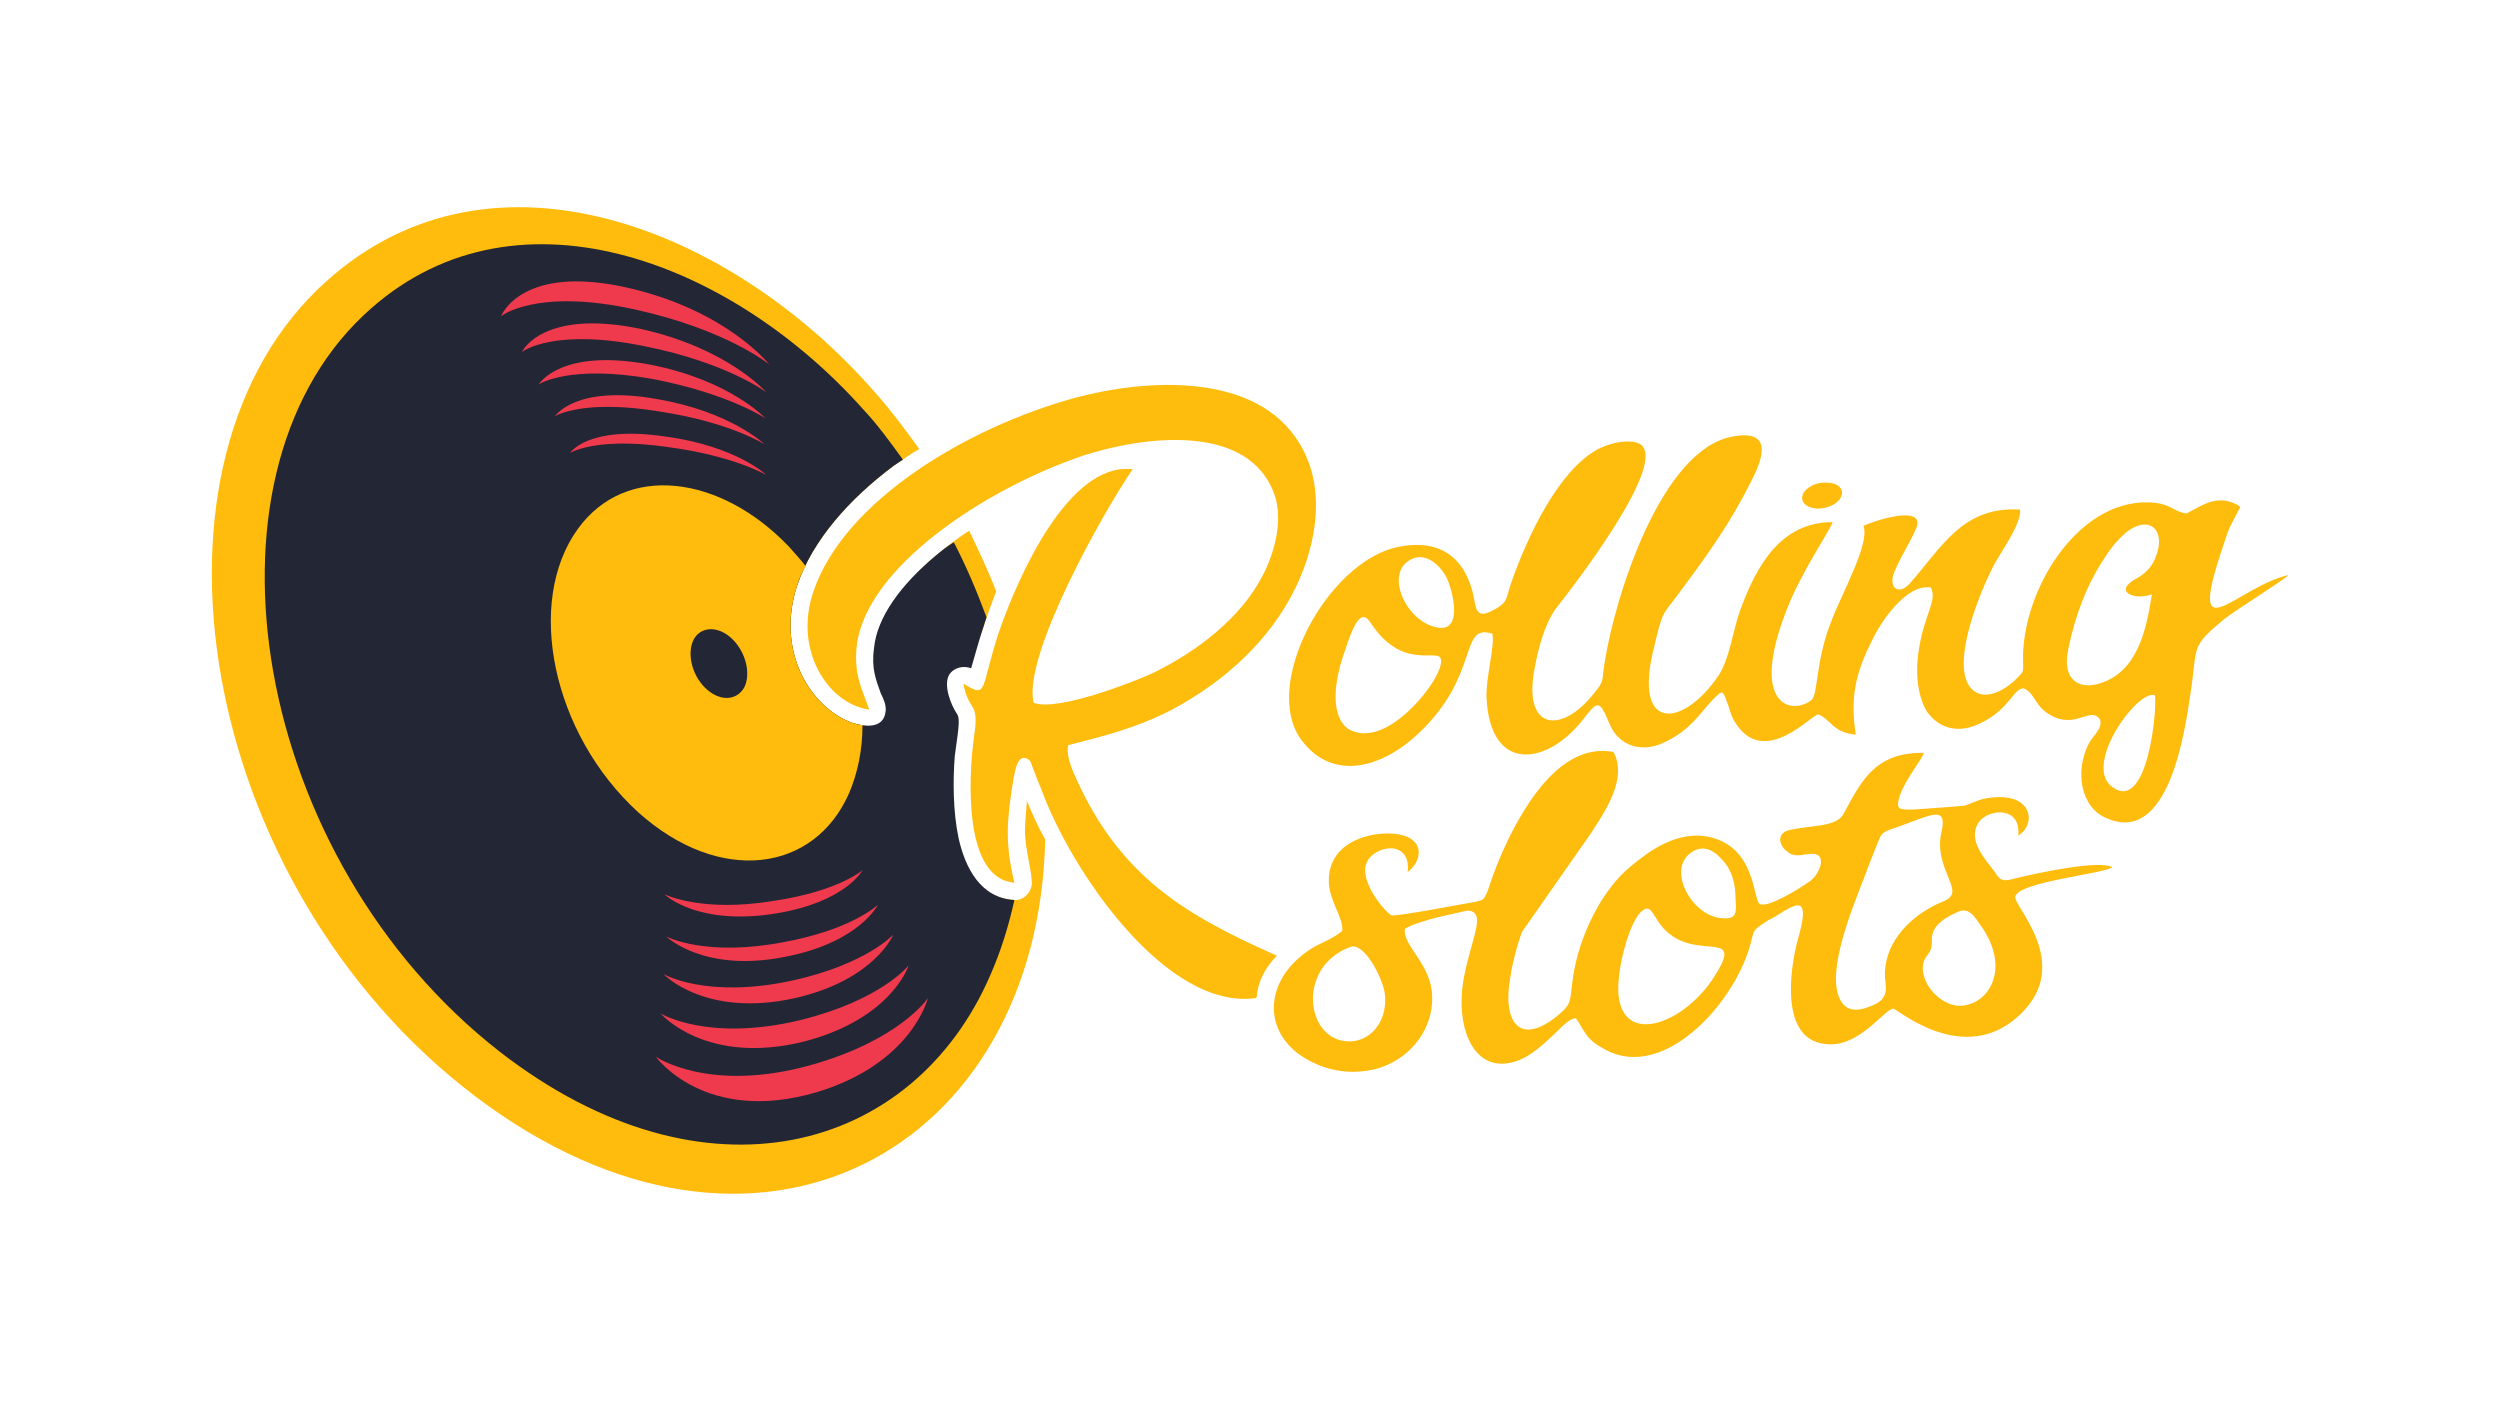 <?xml version="1.0" encoding="UTF-8"?> <svg xmlns="http://www.w3.org/2000/svg" xmlns:xlink="http://www.w3.org/1999/xlink" xml:space="preserve" width="260px" height="146px" version="1.1" style="shape-rendering:geometricPrecision; text-rendering:geometricPrecision; image-rendering:optimizeQuality; fill-rule:evenodd; clip-rule:evenodd" viewBox="0 0 2600 1460"> <defs> <style type="text/css"> .fil1 {fill:#232634} .fil2 {fill:#EE3A4C} .fil3 {fill:#FEBC0D} .fil0 {fill:#FFBC0D} </style> </defs> <g id="Слой_x0020_1">  <g id="_3132780105568"> <path class="fil0" d="M1087 873c-8,-14 -14,-28 -19,-40 -1,12 -2,22 -2,32 0,18 8,44 7,55 -1,9 -9,17 -19,16 -35,-3 -53,-30 -60,-61 -6,-28 -8,-66 -6,-91 1,-8 2,-15 2,-22 3,-16 1,-19 -1,-22 -5,-9 -14,-29 -7,-40 4,-7 15,-14 23,-10 3,-10 12,-21 18,-38 3,-11 8,-23 13,-37 -8,-21 -18,-42 -28,-63 -13,8 -24,17 -35,26 -36,30 -57,68 -60,100 -2,21 5,33 11,48 5,13 1,32 -22,29 -5,0 -10,-2 -15,-3 -20,-7 -38,-23 -50,-44 -17,-30 -19,-66 -8,-99 16,-47 54,-90 101,-125 9,-6 17,-12 26,-17 -15,-21 -30,-41 -47,-60 -147,-168 -396,-270 -569,-115 -209,186 -136,628 154,848 293,222 586,56 593,-267z"></path> <path class="fil1" d="M1055 936c-35,-2 -51,-33 -58,-64 -6,-28 -6,-61 -4,-86 1,-8 2,-15 3,-22 2,-16 1,-19 -1,-22 -6,-9 -14,-29 -8,-40 5,-8 15,-10 23,-7 5,-18 10,-35 16,-53 -10,-27 -21,-53 -34,-78 -7,4 -13,9 -19,14 -36,30 -61,64 -64,96 -3,21 2,33 7,47 3,6 6,13 5,19 -2,18 -21,16 -34,12 -20,-7 -38,-23 -50,-44 -17,-30 -19,-66 -8,-99 16,-47 54,-90 101,-125 3,-2 6,-4 9,-6 -13,-18 -26,-36 -41,-52 -139,-156 -367,-243 -520,-98 -181,171 -116,565 142,766 213,165 430,105 510,-80 11,-25 19,-51 25,-78z"></path> <path class="fil0" d="M883 825c9,-21 14,-45 14,-71 -3,0 -7,-1 -10,-2 -20,-7 -38,-23 -50,-44 -17,-30 -19,-66 -8,-99 2,-7 5,-14 9,-20 -6,-8 -12,-14 -18,-21 -71,-74 -169,-87 -219,-18 -55,76 -27,213 63,295 85,76 183,62 219,-20l0 0z"></path> <path class="fil2" d="M593 471c0,0 27,-17 102,-6 68,9 102,29 102,29 0,0 -31,-30 -105,-40 -81,-12 -99,17 -99,17l0 0zm-33 -71l0 0 0 0zm130 613c0,0 43,46 137,25 83,-19 102,-66 102,-66 0,0 -28,31 -106,48 -89,19 -133,-7 -133,-7zm-113 -580c0,0 0,0 0,0 0,0 0,0 0,0l0 0zm0 0c1,-1 31,-18 109,-5 73,11 109,34 109,34 0,0 -35,-34 -112,-47 -84,-15 -105,17 -106,18l0 0zm-17 -33c1,-1 33,-21 118,-6 79,15 118,41 118,41 0,0 -37,-40 -121,-56 -92,-17 -114,20 -115,21l0 0zm-17 -34l0 0c0,0 0,0 0,0l0 0zm0 0c1,-1 34,-25 127,-6 86,17 127,48 127,48 0,0 -40,-46 -131,-66 -101,-21 -123,23 -123,24l0 0zm-22 -37c0,0 36,-30 140,-7 95,21 139,57 139,57 0,0 -43,-55 -144,-79 -114,-27 -135,29 -135,29l0 0zm170 601l0 0 0 0 0 0zm116 20c73,-12 90,-45 90,-45 0,0 -25,22 -93,32 -73,12 -111,-6 -113,-7 2,2 36,33 116,20zm-115 24l1 0c0,0 -1,0 -1,0l0 0zm125 21c77,-15 96,-54 96,-54 0,0 -27,26 -99,39 -79,15 -119,-5 -121,-6 1,1 40,38 124,21zm-130 59c0,0 47,55 150,29 91,-24 108,-79 108,-79 0,0 -28,36 -113,57 -96,23 -145,-7 -145,-7l0 0zm-5 45c0,0 51,71 167,37 100,-30 116,-98 116,-98 0,0 -29,44 -123,70 -105,29 -160,-9 -160,-9l0 0z"></path> <path class="fil1" d="M774 715c7,-14 2,-36 -12,-50 -14,-14 -32,-14 -40,-1 -8,14 -3,37 11,51 15,15 33,14 41,0l0 0z"></path> <g> <path class="fil3" d="M1404 985c14,-6 33,30 36,47 4,26 -11,49 -34,51 -48,3 -59,-77 -2,-98zm302 -36c13,-13 12,8 30,22 33,27 79,-5 46,46 -29,45 -89,70 -98,23 -5,-23 9,-78 22,-91zm331 -1c12,-5 18,8 24,16 31,45 6,82 -23,82 -22,0 -46,-29 -36,-49 3,-5 7,-8 7,-15 1,-6 -5,-20 28,-34zm-247 -55c12,12 15,27 15,43 1,13 1,20 -13,19 -31,-1 -57,-47 -36,-66 12,-11 24,-7 34,4zm240 37c-4,8 -10,6 -26,16 -25,15 -48,42 -43,77 2,15 -6,20 -17,24 -15,6 -25,3 -30,-7 -16,-29 14,-99 25,-128 4,-11 8,-21 12,-31 6,-14 4,-15 20,-20 37,-13 55,-25 48,5 -7,30 15,53 11,64zm-54 -103c6,-17 22,-36 25,-44 -52,-1 -66,31 -84,64 -8,13 -31,11 -55,16 -15,3 -12,16 -4,22 9,8 16,3 26,3 16,-1 10,19 -1,28 -14,10 -46,29 -53,24 -7,-5 -4,-57 -50,-69 -35,-9 -66,15 -84,30 -30,24 -54,73 -60,115 -4,26 0,27 -17,41 -40,32 -57,4 -48,-42 2,-14 7,-33 12,-46l72 -103c14,-22 38,-56 23,-84 -54,-10 -91,54 -109,90 -10,21 -15,34 -22,55 -4,9 -4,9 -13,11 -13,2 -79,15 -87,14 -9,-6 -33,-36 -26,-54 7,-19 47,-26 43,9 14,-11 18,-31 -4,-38 -22,-7 -80,1 -78,49 1,20 15,36 14,50 -8,7 -18,11 -28,16 -50,29 -57,81 -19,111 20,15 45,22 69,19 42,-4 76,-41 71,-84 -4,-30 -30,-47 -28,-64 8,-5 23,-9 34,-12l31 -7c21,1 4,28 -4,72 -8,46 8,91 44,87 21,-2 37,-18 52,-32 8,-8 15,-15 21,-15 9,13 10,21 26,30 59,38 132,-37 153,-99 8,-24 1,-20 21,-33 9,-4 20,-13 28,-15 17,-5 2,35 1,42 -8,35 -15,105 39,102 30,-2 54,-37 62,-37 4,0 73,61 131,7 58,-54 -8,-115 -4,-124 5,-15 90,-23 101,-30 -14,-8 -78,6 -99,11 -15,4 -17,4 -24,-7 -8,-11 -29,-32 -16,-51 10,-14 44,-17 41,14 20,-12 15,-49 -37,-38 -7,2 -13,5 -19,7 -2,0 -36,3 -55,4 -13,0 -17,0 -12,-15z"></path> <path class="fil3" d="M2241 723c3,10 -7,127 -46,94 -27,-24 28,-100 46,-94zm-90 -48c-7,33 12,42 32,36 40,-12 49,-55 55,-93 -18,7 -42,-3 -15,-17 9,-5 16,-13 19,-22 11,-27 -6,-44 -30,-26 -7,6 -15,14 -23,27 -19,28 -31,61 -38,95zm-662 36c-15,23 -52,62 -83,49 -10,-4 -17,-16 -17,-36 0,-15 5,-35 10,-48 14,-44 21,-37 28,-26 27,39 55,30 67,32 12,1 -2,25 -5,29zm-17 -131c16,-4 31,14 35,27 5,14 12,47 -9,46 -36,-3 -62,-62 -26,-73zm434 -37c-54,0 -79,45 -96,91 -8,22 -11,51 -23,69 -37,54 -89,59 -67,-29 10,-42 8,-32 29,-61 26,-35 50,-68 72,-112 12,-23 24,-55 -19,-47 -74,13 -122,165 -133,234 -4,22 1,18 -12,34 -33,41 -71,37 -62,-21 4,-25 11,-51 23,-68 8,-10 129,-163 83,-173 -13,-3 -29,2 -39,7 -41,22 -73,90 -90,138 -6,17 -3,21 -18,29 -14,8 -18,4 -20,-6 -6,-40 -29,-70 -81,-59 -73,16 -141,143 -100,200 33,45 85,29 122,-6 65,-61 42,-115 77,-104 3,12 -7,46 -6,67 4,78 62,70 99,24 17,-22 18,-23 29,3 10,24 35,30 57,19 28,-13 38,-32 51,-45 8,-7 9,-12 14,3 3,7 4,15 9,22 30,47 79,-9 86,-9 13,5 15,19 39,21 -6,-39 0,-64 16,-96 9,-20 36,-61 62,-57 7,13 -6,27 -12,62 -4,22 -3,49 8,67 12,17 32,24 56,12 31,-15 34,-37 45,-36 13,6 10,20 32,30 24,10 37,-11 47,2 3,9 -6,16 -11,24 -16,30 -9,68 18,79 64,28 81,-88 87,-129 8,-51 -1,-48 35,-78 17,-13 63,-41 67,-46 -55,13 -105,82 -70,-24 10,-31 8,-23 20,-47 -23,-15 -40,-1 -56,7 -11,-1 -16,-9 -32,-11 -79,-9 -140,91 -138,165 0,10 1,10 -5,16 -10,11 -30,24 -44,16 -32,-19 5,-106 18,-131 7,-14 29,-43 28,-59 -60,-4 -82,40 -115,77 -11,12 -21,5 -17,-9 5,-15 22,-41 25,-52 4,-21 -49,-3 -56,1 7,18 -22,69 -33,98 -17,42 -14,77 -21,83 -20,16 -66,7 -25,-96 15,-38 44,-80 47,-89z"></path> <path class="fil3" d="M904 738c-8,-23 -16,-36 -13,-66 9,-81 132,-163 235,-198 61,-20 174,-36 200,42 8,26 0,57 -12,81 -23,46 -70,81 -115,103 -22,10 -99,40 -124,31 -12,-48 72,-198 103,-243 -67,-8 -120,114 -139,169 -20,60 -11,70 -37,54 5,30 17,17 11,55 -6,43 -11,148 42,152 -10,-41 -8,-65 -1,-108 2,-10 5,-29 17,-19 1,1 6,16 12,30 31,85 130,230 223,217l1 -1c1,-15 8,-30 21,-43 -94,-42 -163,-81 -210,-187 -6,-13 -9,-25 -7,-32 39,-10 71,-18 108,-37 54,-29 101,-71 128,-126 23,-47 32,-105 5,-150 -45,-76 -161,-68 -235,-48 -112,31 -239,107 -271,201 -21,61 15,117 58,123z"></path> </g> <path class="fil0" d="M1890 529c11,0 22,-5 25,-13 3,-7 -3,-14 -15,-14 -11,-1 -22,5 -25,12 -3,8 3,14 15,15l0 0z"></path> </g> </g> </svg> 